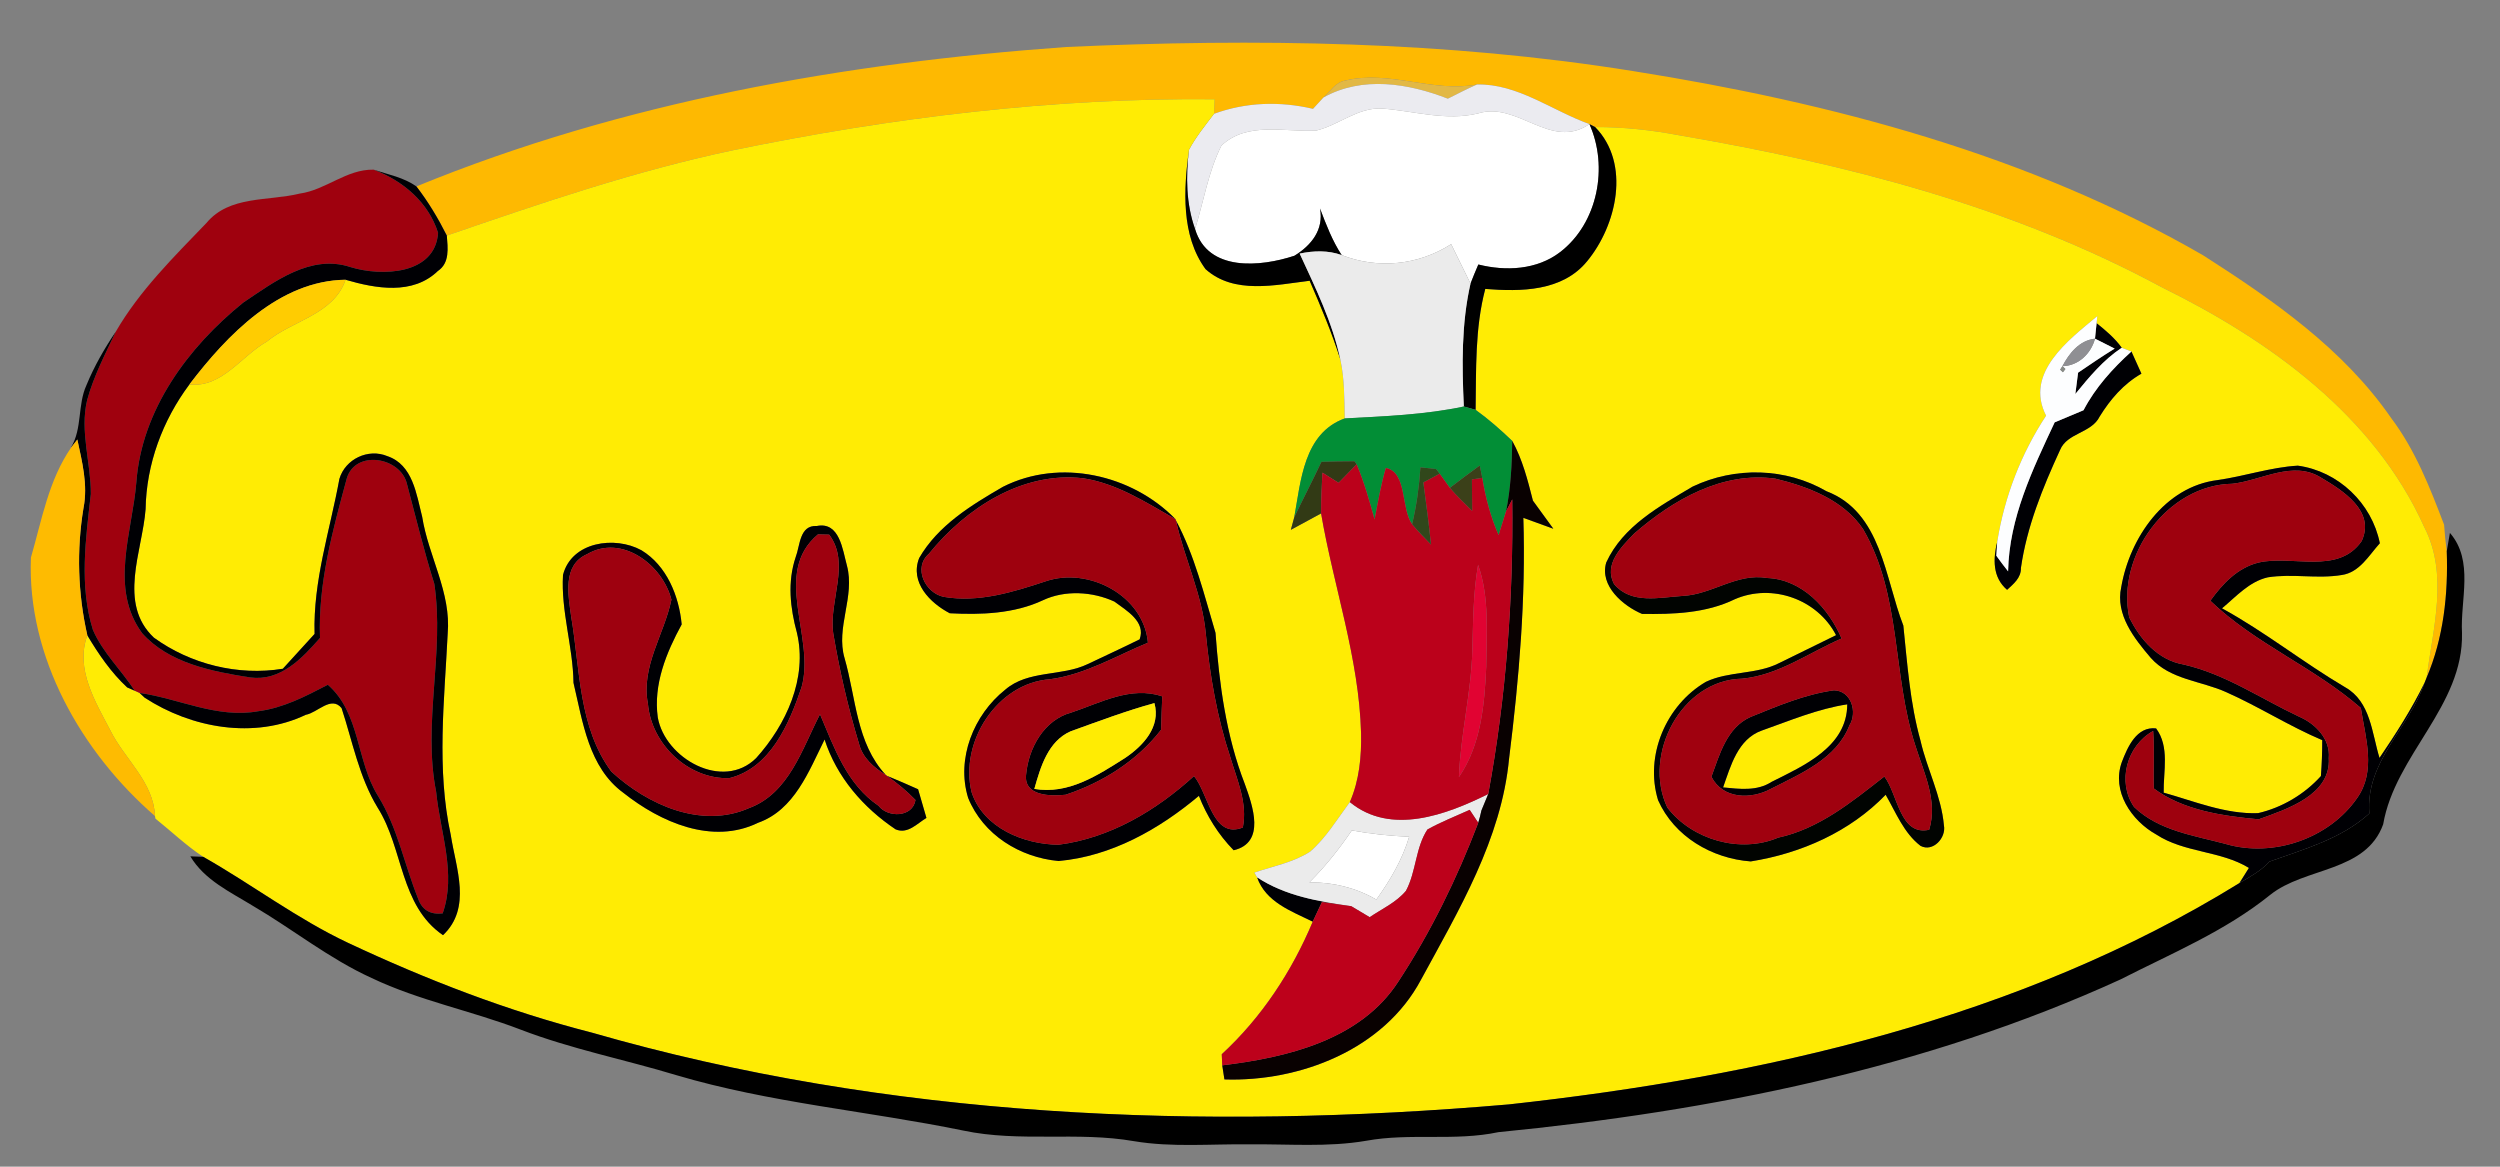 <?xml version="1.0" encoding="utf-8"?>
<!-- Generator: Adobe Illustrator 16.0.0, SVG Export Plug-In . SVG Version: 6.00 Build 0)  -->
<!DOCTYPE svg PUBLIC "-//W3C//DTD SVG 1.1//EN" "http://www.w3.org/Graphics/SVG/1.1/DTD/svg11.dtd">
<svg version="1.1" id="Layer_1" xmlns="http://www.w3.org/2000/svg" xmlns:xlink="http://www.w3.org/1999/xlink" x="0px" y="0px"
	 width="300px" height="140px" viewBox="0 0 300 140" enable-background="new 0 0 300 140" xml:space="preserve">
<rect x="0" y="0" width="300" height="140" fill="#808080" stroke="none"/>
<g>
	<path fill="#FEB901" d="M49.97,22.37c24.75-10.14,51.41-14.83,77.98-16.73c22.71-1.04,45.59-0.72,68.08,2.9
		c23.7,3.77,47.44,10.02,68.35,22.1c8.39,5.37,16.83,11.22,22.57,19.54c2.89,3.83,4.64,8.33,6.34,12.78
		c0.07,1.06,0.18,2.12,0.32,3.18c0.18,5.17-0.38,10.42-2.43,15.21c0.79-5.95,2.65-12.41-0.26-18.08
		c-6.03-13.44-18.64-22.47-31.49-28.79c-17.95-9.69-37.96-14.83-57.96-18.25c-3.31-0.63-6.67-0.99-10.05-0.98
		c-0.17-0.09-0.52-0.27-0.69-0.36c-4.46-1.6-8.64-4.88-13.5-4.75c-5.3,1.01-10.52-1.77-15.8-0.47c-1.16,0.2-1.81,1.31-2.62,2.03
		c-0.31,0.34-0.94,1.02-1.25,1.36c-3.95-0.93-8.06-0.81-11.88,0.6c0.02-0.44,0.06-1.31,0.08-1.75c-19.4-0.19-38.8,2.2-57.79,6.12
		c-11.72,2.47-23.05,6.35-34.35,10.24C52.58,26.2,51.38,24.2,49.97,22.37z"/>
</g>
<g>
	<path fill="#E2B845" d="M161.43,9.67c5.28-1.3,10.5,1.48,15.8,0.47c-1.19,0.53-2.34,1.12-3.49,1.7
		c-4.74-1.85-10.28-2.75-14.93-0.14C159.62,10.98,160.27,9.87,161.43,9.67z"/>
</g>
<g>
	<path fill="#EBEBF0" d="M158.81,11.7c4.65-2.61,10.19-1.71,14.93,0.14c1.15-0.58,2.3-1.17,3.49-1.7c4.86-0.13,9.04,3.15,13.5,4.75
		c-4.63,3.2-8.61-2.77-13.36-1.28c-3.83,0.94-7.63-0.28-11.45-0.58c-2.93-0.2-5.25,1.98-7.98,2.64c-3.8,0.2-8.26-1.12-11.37,1.8
		c-1.57,3.14-2.13,6.68-3.16,10.02c-1.09-3.05-1.11-6.32-0.74-9.5c0.83-1.56,1.95-2.93,3.01-4.33c3.82-1.41,7.93-1.53,11.88-0.6
		C157.87,12.72,158.5,12.04,158.81,11.7z"/>
</g>
<g>
	<g>
		<path fill="#FFEC04" d="M87.97,18.03c18.99-3.92,38.39-6.31,57.79-6.12c-0.02,0.44-0.06,1.31-0.08,1.75
			c-1.06,1.4-2.18,2.77-3.01,4.33c-0.62,4.74-0.97,10.24,1.99,14.3c3.43,3.08,8.38,1.9,12.5,1.4c1.34,3.1,2.66,6.22,3.68,9.44
			c0.5,2.33,0.48,4.72,0.53,7.08c-4.93,1.79-5.26,7.47-6.06,11.86l-0.41,1.51c1.21-0.65,2.42-1.31,3.63-1.97
			c1.51,8.8,4.56,17.37,4.8,26.37c0.06,2.81-0.21,5.67-1.35,8.27c-1.51,2.04-2.84,4.27-4.77,5.95c-2.03,1.3-4.45,1.75-6.69,2.51
			l0.33,0.57c1.04,2.97,4.1,4.05,6.68,5.32c-2.52,6-6.13,11.49-10.92,15.91l0.06,1.33c0.07,0.42,0.19,1.27,0.26,1.69
			c9.06,0.3,19.12-3.58,23.58-11.95c4.54-8.36,9.67-16.89,10.58-26.57c1.2-9.56,2.02-19.22,1.71-28.87c1.2,0.44,2.4,0.88,3.6,1.31
			c-0.81-1.13-1.63-2.24-2.45-3.37c-0.62-2.45-1.25-4.93-2.48-7.17c-1.39-1.33-2.84-2.61-4.4-3.73c0.08-4.85-0.09-9.77,1.16-14.51
			c4.28,0.34,9.25,0.31,12.22-3.32c3.56-4.31,5.26-11.71,0.97-16.1c3.38-0.01,6.74,0.35,10.05,0.98c20,3.42,40.01,8.56,57.96,18.25
			c12.85,6.32,25.46,15.35,31.49,28.79c2.91,5.67,1.05,12.13,0.26,18.08l-0.24,0.6c-1.54,3.15-3.43,6.1-5.4,9
			c-0.92-2.97-1.06-6.75-4.11-8.47c-5.05-2.98-9.64-6.66-14.79-9.48c1.69-1.41,3.26-3.21,5.49-3.72c2.94-0.47,5.94,0.21,8.88-0.28
			c2.14-0.31,3.25-2.35,4.57-3.81c-0.96-4.81-4.98-8.64-9.84-9.31c-3.26,0.19-6.39,1.27-9.62,1.73
			c-6.35,0.77-10.56,6.95-11.57,12.85c-0.72,3.29,1.55,6.14,3.54,8.48c2.32,2.63,6.04,2.75,9.06,4.12
			c3.92,1.74,7.56,4.08,11.52,5.76c0,1.44-0.05,2.88-0.16,4.31c-1.98,2.19-4.67,3.79-7.54,4.45c-3.91,0.14-7.62-1.42-11.33-2.46
			c-0.05-2.56,0.74-5.48-0.91-7.71c-2.34-0.26-3.42,2.24-4.11,4.04c-1.26,3.49,1.15,7.03,4.13,8.69c3.37,2.21,7.7,1.92,11.12,4.01
			c-0.28,0.45-0.85,1.36-1.14,1.82c-26.34,16.26-57.22,23.21-87.67,26.56c-36.78,3.17-74.43,1.66-110.06-8.62
			c-10.08-2.58-19.83-6.35-29.24-10.77c-6.12-2.88-11.51-7-17.37-10.32c-2.05-1.35-3.83-3.06-5.74-4.59
			c-0.02-0.08-0.04-0.23-0.05-0.3c-0.17-4.09-3.63-6.81-5.35-10.26c-1.81-3.47-4.25-7.4-2.77-11.43c1.35,2.26,2.84,4.45,4.78,6.25
			c0.23,0.1,0.68,0.3,0.91,0.4l0.58,0.26c0.15,0.14,0.46,0.42,0.61,0.57c5.6,3.65,13.13,5.02,19.34,2.05
			c1.4-0.24,3.04-2.33,4.29-0.8c1.32,4.02,2.1,8.28,4.33,11.95c3.11,4.91,2.64,11.72,7.84,15.3c3.48-3.29,1.55-8.02,0.93-12.03
			c-1.73-7.94-0.76-16.11-0.37-24.14c0.44-4.93-2.31-9.29-3.06-14.04c-0.69-2.69-1.12-6.24-4.17-7.27
			c-2.31-0.97-5.06,0.35-5.76,2.72c-1.13,6.18-3.17,12.25-2.98,18.61c-1.27,1.4-2.54,2.78-3.81,4.18
			c-5.38,0.88-11.09-0.55-15.47-3.73c-4.37-4.11-1.39-10.36-1-15.41c0.09-5.42,2.03-10.65,5.26-14.98c3.9,0.44,6.23-3.42,9.29-5.14
			c3.1-2.56,8-3.22,9.45-7.42c3.62,1.06,8.06,1.86,11.07-1.05c1.45-0.97,1.19-2.76,1.08-4.25C64.92,24.38,76.25,20.5,87.97,18.03z
			 M245.53,49.88c-2.99,4.54-5,9.73-5.86,15.11c-0.5,2.07-0.59,4.27,1.18,5.79c0.78-0.72,1.69-1.44,1.66-2.63
			c0.71-4.95,2.61-9.62,4.69-14.14c0.86-2.1,3.77-2.01,4.76-4.03c1.28-2.07,2.87-3.92,5.01-5.14c-0.3-0.67-0.9-2-1.2-2.66
			c-0.29-0.11-0.87-0.34-1.16-0.45c-0.83-1.15-1.92-2.07-3.02-2.95l0.09-0.85C248.21,40.81,242.91,44.76,245.53,49.88z
			 M120.35,58.42c-3.81,2.21-7.79,4.63-10.05,8.55c-1.14,2.92,1.3,5.38,3.67,6.62c3.75,0.2,7.73,0.06,11.18-1.56
			c2.66-1.25,5.95-1.05,8.58,0.16c1.44,1.07,3.8,2.41,3.03,4.53c-2.06,1.02-4.14,1.98-6.21,2.96c-3.14,1.53-7.16,0.69-9.93,3.09
			c-3.77,3-5.9,8.26-4.44,12.98c1.79,4.42,6.21,7.15,10.86,7.57c6.32-0.57,12.03-3.79,16.83-7.82c0.95,2.43,2.34,4.66,4.17,6.53
			c3.87-0.92,2.28-5.34,1.34-7.94c-2.25-5.79-3.07-11.99-3.52-18.15c-1.36-4.55-2.49-9.27-4.75-13.49l-0.05-0.15
			C135.84,56.93,127.16,54.97,120.35,58.42z M203.12,58.39c-3.95,2.35-8.36,4.73-10.37,9.11c-0.83,2.79,2.01,5.2,4.3,6.17
			c3.75,0.05,7.68-0.08,11.12-1.76c4.45-1.94,9.91-0.03,12.16,4.31c-2.29,1.1-4.55,2.26-6.85,3.36c-2.74,1.39-6.01,0.93-8.77,2.24
			c-4.77,2.78-7.38,8.85-5.74,14.2c1.94,4.37,6.45,7,11.12,7.35c6.05-0.97,11.89-3.55,16.19-8c1.23,2.13,2.17,4.58,4.18,6.13
			c1.5,0.8,3.1-0.98,2.81-2.45c-0.31-3.53-2.03-6.74-2.81-10.17c-1.26-4.51-1.58-9.19-2.06-13.81c-2.22-5.7-2.61-13.6-9.22-16.12
			C214.27,56.11,208.21,55.98,203.12,58.39z M95.48,66.86c-1,2.97-0.66,6.1,0.15,9.07c1.3,5.46-1.3,11.05-4.89,15.04
			c-4.02,3.98-10.95,0.03-11.81-4.89c-0.54-3.95,1.02-7.76,2.87-11.15c-0.32-3.41-1.79-7.06-4.83-8.9
			c-3.19-1.75-8.38-1.04-9.41,2.96c-0.26,4.34,1.2,8.59,1.26,12.95c1.11,4.67,1.82,10.16,5.99,13.2c4.42,3.51,10.66,6.28,16.16,3.59
			c4.37-1.55,6.09-6.2,7.98-9.99c1.46,4.52,4.63,8.17,8.52,10.78c1.46,0.61,2.58-0.7,3.7-1.37c-0.34-1.15-0.67-2.29-1-3.44
			c-1.23-0.55-2.46-1.09-3.71-1.6l-0.17-0.12c-3.54-3.8-3.57-9.26-4.94-14c-1.09-3.68,1.28-7.39,0.28-11.12
			c-0.52-1.89-0.87-5.3-3.61-4.75C95.93,63,96.02,65.46,95.48,66.86z"/>
	</g>
	<path fill="#FFEC04" d="M211.4,87.67c3.38-1.19,6.71-2.61,10.27-3.15c-0.01,5.1-5.22,7.37-9.09,9.31
		c-1.75,1.14-3.86,0.85-5.81,0.66C207.68,91.92,208.53,88.7,211.4,87.67z"/>
</g>
<g>
	<path fill="#FFFFFF" d="M157.94,15.67c2.73-0.66,5.05-2.84,7.98-2.64c3.82,0.3,7.62,1.52,11.45,0.58
		c4.75-1.49,8.73,4.48,13.36,1.28c2.3,5.12,1.02,11.88-3.51,15.36c-2.79,2.14-6.51,2.32-9.82,1.49c-0.33,0.76-0.64,1.52-0.94,2.29
		c-0.78-1.57-1.55-3.15-2.32-4.73c-3.96,2.53-8.76,3.02-13.14,1.31c-1.13-1.73-1.87-3.67-2.6-5.59c0.48,2.53-1.03,4.42-3.07,5.67
		c-4.06,1.34-10.38,1.96-11.92-3.2c1.03-3.34,1.59-6.88,3.16-10.02C149.68,14.55,154.14,15.87,157.94,15.67z"/>
	<path fill="#FFFFFF" d="M162.22,99.65c2.27,0.42,4.57,0.66,6.88,0.76c-0.82,2.75-2.28,5.22-3.94,7.54
		c-2.45-1.43-5.21-2.09-8.03-2.07C159.03,103.99,160.71,101.87,162.22,99.65z"/>
</g>
<g>
	<path d="M190.73,14.89c0.17,0.09,0.52,0.27,0.69,0.36c4.29,4.39,2.59,11.79-0.97,16.1c-2.97,3.63-7.94,3.66-12.22,3.32
		c-1.25,4.74-1.08,9.66-1.16,14.51l-1.41-0.4c-0.23-4.92-0.3-9.92,0.8-14.75c0.3-0.77,0.61-1.53,0.94-2.29
		c3.31,0.83,7.03,0.65,9.82-1.49C191.75,26.77,193.03,20.01,190.73,14.89z"/>
	<path d="M144.66,32.29c-2.96-4.06-2.61-9.56-1.99-14.3c-0.37,3.18-0.35,6.45,0.74,9.5c1.54,5.16,7.86,4.54,11.92,3.2
		c2.04-1.25,3.55-3.14,3.07-5.67c0.73,1.92,1.47,3.86,2.6,5.59c-1.63-0.59-3.37-0.53-5.04-0.18c1.9,4.11,3.93,8.24,4.88,12.7
		c-1.02-3.22-2.34-6.34-3.68-9.44C153.04,34.19,148.09,35.37,144.66,32.29z"/>
</g>
<g>
	<path fill="#9F010E" d="M35.97,23.23c3.12-0.43,5.62-2.94,8.86-2.87c3.52,1.32,6.58,3.91,7.74,7.58
		c-0.34,5.03-6.77,5.27-10.51,4.11c-4.78-1.58-9.11,1.74-12.87,4.26c-6.61,5.33-12.2,12.87-12.83,21.59
		c-0.49,5.96-3.26,12.71,0.7,18.08c3.19,3.6,8.4,4.6,12.94,5.31c3.65,0.5,6.23-2.27,8.4-4.74c-0.25-6.54,1.52-12.88,3.21-19.13
		c1.03-3.52,6.53-2.57,7.24,0.71c1.06,3.98,2.03,7.99,3.27,11.93c1.24,8.28-1.42,16.69,0.22,24.96c0.47,4.81,2.46,9.84,0.78,14.59
		c-1.49,0.17-2.48-0.43-2.95-1.78c-1.65-4.09-2.46-8.52-4.81-12.32c-2.63-4.21-2.1-9.9-6.02-13.34c-2.65,1.38-5.36,2.8-8.37,3.18
		c-4.89,0.89-9.48-1.52-14.22-2.2l-0.58-0.26c-1.61-2.48-3.84-4.57-5.02-7.3c-1.66-5.29-0.86-10.92-0.25-16.31
		c0.01-3.75-1.33-7.51-0.45-11.24c0.78-2.89,2.18-5.55,3.45-8.25c2.86-4.93,6.97-8.97,10.89-13.05
		C27.54,23.44,32.19,24.16,35.97,23.23z"/>
</g>
<g>
	<path fill="#000004" d="M44.83,20.36c1.74,0.58,3.62,0.93,5.14,2.01c1.41,1.83,2.61,3.83,3.65,5.9c0.11,1.49,0.37,3.28-1.08,4.25
		c-3.01,2.91-7.45,2.11-11.07,1.05c-7.93,0.1-14.21,6.61-18.74,12.56c-3.23,4.33-5.17,9.56-5.26,14.98c-0.39,5.05-3.37,11.3,1,15.41
		c4.38,3.18,10.09,4.61,15.47,3.73c1.27-1.4,2.54-2.78,3.81-4.18c-0.19-6.36,1.85-12.43,2.98-18.61c0.7-2.37,3.45-3.69,5.76-2.72
		c3.05,1.03,3.48,4.58,4.17,7.27c0.75,4.75,3.5,9.11,3.06,14.04c-0.39,8.03-1.36,16.2,0.37,24.14c0.62,4.01,2.55,8.74-0.93,12.03
		c-5.2-3.58-4.73-10.39-7.84-15.3c-2.23-3.67-3.01-7.93-4.33-11.95c-1.25-1.53-2.89,0.56-4.29,0.8c-6.21,2.97-13.74,1.6-19.34-2.05
		c-0.15-0.15-0.46-0.43-0.61-0.57c4.74,0.68,9.33,3.09,14.22,2.2c3.01-0.38,5.72-1.8,8.37-3.18c3.92,3.44,3.39,9.13,6.02,13.34
		c2.35,3.8,3.16,8.23,4.81,12.32c0.47,1.35,1.46,1.95,2.95,1.78c1.68-4.75-0.31-9.78-0.78-14.59c-1.64-8.27,1.02-16.68-0.22-24.96
		c-1.24-3.94-2.21-7.95-3.27-11.93c-0.71-3.28-6.21-4.23-7.24-0.71c-1.69,6.25-3.46,12.59-3.21,19.13c-2.17,2.47-4.75,5.24-8.4,4.74
		c-4.54-0.71-9.75-1.71-12.94-5.31c-3.96-5.37-1.19-12.12-0.7-18.08c0.63-8.72,6.22-16.26,12.83-21.59
		c3.76-2.52,8.09-5.84,12.87-4.26c3.74,1.16,10.17,0.92,10.51-4.11C51.41,24.27,48.35,21.68,44.83,20.36z"/>
	<path fill="#000004" d="M251.59,38.78c1.1,0.88,2.19,1.8,3.02,2.95c-2.21,1.46-3.91,3.52-5.57,5.55c0.08-0.64,0.25-1.92,0.33-2.56
		c1.45-0.98,2.89-1.97,4.39-2.89c-0.79-0.4-1.58-0.79-2.36-1.19C251.45,40.18,251.54,39.25,251.59,38.78z"/>
	<path fill="#000004" d="M10.37,46.23c0.93-2.27,2.16-4.41,3.53-6.44c-1.27,2.7-2.67,5.36-3.45,8.25
		c-0.88,3.73,0.46,7.49,0.45,11.24c-0.61,5.39-1.41,11.02,0.25,16.31c1.18,2.73,3.41,4.82,5.02,7.3c-0.23-0.1-0.68-0.3-0.91-0.4
		c-1.94-1.8-3.43-3.99-4.78-6.25c-1.14-5.01-1.3-10.23-0.46-15.29c0.55-2.76-0.17-5.53-0.74-8.21l-0.71,0.92l-0.04,0.02
		C9.89,51.4,9.29,48.6,10.37,46.23z"/>
	<path fill="#000004" d="M250.02,49.23c1.42-2.72,3.49-5,5.75-7.05c0.3,0.66,0.9,1.99,1.2,2.66c-2.14,1.22-3.73,3.07-5.01,5.14
		c-0.99,2.02-3.9,1.93-4.76,4.03c-2.08,4.52-3.98,9.19-4.69,14.14c0.03,1.19-0.88,1.91-1.66,2.63c-1.77-1.52-1.68-3.72-1.18-5.79
		l-0.11,1.7c0.45,0.63,0.92,1.25,1.41,1.87c0.12-6.39,2.94-12.22,5.59-17.88C247.71,50.2,248.86,49.72,250.02,49.23z"/>
	<g>
		<path fill="#000004" d="M266.12,57.61c3.23-0.46,6.36-1.54,9.62-1.73c4.86,0.67,8.88,4.5,9.84,9.31c-1.32,1.46-2.43,3.5-4.57,3.81
			c-2.94,0.49-5.94-0.19-8.88,0.28c-2.23,0.51-3.8,2.31-5.49,3.72c5.15,2.82,9.74,6.5,14.79,9.48c3.05,1.72,3.19,5.5,4.11,8.47
			c1.97-2.9,3.86-5.85,5.4-9c-1.85,5.45-7.11,9.44-6.62,15.67c-3.39,3.06-7.79,4.26-11.98,5.77c-1.01,1.11-2.34,1.82-3.61,2.58
			c0.29-0.46,0.86-1.37,1.14-1.82c-3.42-2.09-7.75-1.8-11.12-4.01c-2.98-1.66-5.39-5.2-4.13-8.69c0.69-1.8,1.77-4.3,4.11-4.04
			c1.65,2.23,0.86,5.15,0.91,7.71c3.71,1.04,7.42,2.6,11.33,2.46c2.87-0.66,5.56-2.26,7.54-4.45c0.11-1.43,0.16-2.87,0.16-4.31
			c-3.96-1.68-7.6-4.02-11.52-5.76c-3.02-1.37-6.74-1.49-9.06-4.12c-1.99-2.34-4.26-5.19-3.54-8.48
			C255.56,64.56,259.77,58.38,266.12,57.61z M267.89,58.05c-7.77,0.13-13.93,8.6-12.39,16.02c1.3,2.66,3.46,5.14,6.52,5.67
			c5.02,1.14,9.29,4.11,13.89,6.27c1.95,0.84,3.75,2.69,3.54,4.96c0.28,4.44-5.03,6.12-8.41,7.35c-4.28-0.4-9.05-1.07-12.58-3.7
			c-0.08-2.3,0.09-4.6-0.08-6.9c-3.17,1.74-4.37,6.12-2.29,9.12c2.96,2.86,7.22,3.42,11.04,4.45c5.66,1.65,12.36-0.67,15.71-5.5
			c2.33-3.26,1.02-7.25,0.46-10.83c-5.58-4.88-12.74-7.74-18.06-12.87c1.44-2.01,3.25-3.94,5.74-4.57
			c4.06-0.98,9.56,1.52,12.42-2.59c1.67-3.59-2.25-6.06-4.87-7.61C275.16,55.2,271.39,57.66,267.89,58.05z"/>
	</g>
	<path fill="#000004" d="M120.35,58.42c6.81-3.45,15.49-1.49,20.71,3.88c-3.51-1.99-7.04-4.3-11.11-4.91
		c-7.27-0.84-14.07,3.61-18.47,9.05c-1.95,1.69-0.47,4.7,1.75,5.18c4.19,0.73,8.33-0.57,12.27-1.87c5.14-1.75,11.75,1.72,12.25,7.37
		c-3.86,1.61-7.55,3.83-11.76,4.39c-6.34,0.46-10.87,7.55-9.4,13.55c1.4,4.29,6.26,6.26,10.43,6.31c6.2-0.81,11.71-4.1,16.26-8.24
		c1.75,2.11,2.22,7.61,5.86,6.17c0.59-2.9-0.68-5.68-1.49-8.4c-1.6-4.8-2.46-9.81-2.95-14.84c-0.43-4.72-2.57-9.02-3.59-13.61
		c2.26,4.22,3.39,8.94,4.75,13.49c0.45,6.16,1.27,12.36,3.52,18.15c0.94,2.6,2.53,7.02-1.34,7.94c-1.83-1.87-3.22-4.1-4.17-6.53
		c-4.8,4.03-10.51,7.25-16.83,7.82c-4.65-0.42-9.07-3.15-10.86-7.57c-1.46-4.72,0.67-9.98,4.44-12.98c2.77-2.4,6.79-1.56,9.93-3.09
		c2.07-0.98,4.15-1.94,6.21-2.96c0.77-2.12-1.59-3.46-3.03-4.53c-2.63-1.21-5.92-1.41-8.58-0.16c-3.45,1.62-7.43,1.76-11.18,1.56
		c-2.37-1.24-4.81-3.7-3.67-6.62C112.56,63.05,116.54,60.63,120.35,58.42z"/>
	<path fill="#000004" d="M95.48,66.86c0.54-1.4,0.45-3.86,2.54-3.74c2.74-0.55,3.09,2.86,3.61,4.75c1,3.73-1.37,7.44-0.28,11.12
		c1.37,4.74,1.4,10.2,4.94,14c-1.45-0.9-2.8-2.06-3.22-3.78c-1.31-4.33-2.33-8.75-3.08-13.21c-0.56-3.89,2.11-8.38-0.49-11.84
		c-0.33-0.01-1.01-0.02-1.35-0.03c-5.57,4.68-0.25,12.41-1.97,18.36c-1.49,4.38-3.72,9.66-8.67,10.89
		c-4.91,0.14-9.34-4.06-9.76-8.94c-0.86-4.44,1.97-8.32,2.82-12.48c-1.05-4.16-5.95-7.91-10.12-5.46c-2.99,1.32-2.26,4.92-1.91,7.5
		c1.07,6.27,0.87,13.26,4.82,18.59c4.3,3.96,10.78,6.92,16.53,4.38c4.8-1.78,6.37-7.12,8.51-11.26c1.7,4.01,3.23,8.42,7.02,10.98
		c1.11,1.45,4.08,1.43,4.44-0.69c-1.04-1.08-2.2-2.02-3.4-2.89c1.25,0.51,2.48,1.05,3.71,1.6c0.33,1.15,0.66,2.29,1,3.44
		c-1.12,0.67-2.24,1.98-3.7,1.37c-3.89-2.61-7.06-6.26-8.52-10.78c-1.89,3.79-3.61,8.44-7.98,9.99c-5.5,2.69-11.74-0.08-16.16-3.59
		c-4.17-3.04-4.88-8.53-5.99-13.2c-0.06-4.36-1.52-8.61-1.26-12.95c1.03-4,6.22-4.71,9.41-2.96c3.04,1.84,4.51,5.49,4.83,8.9
		c-1.85,3.39-3.41,7.2-2.87,11.15c0.86,4.92,7.79,8.87,11.81,4.89c3.59-3.99,6.19-9.58,4.89-15.04
		C94.82,72.96,94.48,69.83,95.48,66.86z"/>
	<g>
		<path fill="#000004" d="M128.57,85.5c3.5-1.17,7.12-3.2,10.9-1.94c-0.06,1.33-0.1,2.67-0.14,4.01c-2.89,3.73-7.02,6.33-11.46,7.8
			c-1.77,0.19-5.02,0.18-4.74-2.4C123.42,89.78,125.28,86.38,128.57,85.5z M128.47,87.76c-2.72,1.2-3.61,4.3-4.35,6.91
			c4.07,0.7,7.6-1.63,10.87-3.7c2.18-1.46,4.33-3.75,3.54-6.6C135.12,85.31,131.8,86.56,128.47,87.76z"/>
	</g>
	<g>
		<path fill="#000004" d="M210.08,86.03c3.23-1.31,6.51-2.71,9.99-3.19c2.08,0.03,2.85,2.62,1.86,4.21
			c-1.57,4.02-5.85,5.78-9.42,7.61c-2.38,1.29-5.77,1.25-7.14-1.45C206.35,90.55,207.22,87.29,210.08,86.03z M211.4,87.67
			c-2.87,1.03-3.72,4.25-4.63,6.82c1.95,0.19,4.06,0.48,5.81-0.66c3.87-1.94,9.08-4.21,9.09-9.31
			C218.11,85.06,214.78,86.48,211.4,87.67z"/>
	</g>
	<path fill="#000004" d="M150.85,105.28c3.38,2.23,7.38,2.9,11.3,3.46c-0.88-0.12-2.64-0.37-3.52-0.49
		c-0.37,0.78-0.74,1.57-1.1,2.35C154.95,109.33,151.89,108.25,150.85,105.28z"/>
</g>
<g>
	<path fill="#EBEBEB" d="M155.96,30.43c1.67-0.35,3.41-0.41,5.04,0.18c4.38,1.71,9.18,1.22,13.14-1.31
		c0.77,1.58,1.54,3.16,2.32,4.73c-1.1,4.83-1.03,9.83-0.8,14.75c-4.7,1-9.5,1.17-14.29,1.43c-0.05-2.36-0.03-4.75-0.53-7.08
		C159.89,38.67,157.86,34.54,155.96,30.43z"/>
	<g>
		<path fill="#EBEBEB" d="M161.98,96.25c4.92,4.05,11.59,1.52,16.61-0.97c-0.2,0.5-0.61,1.49-0.82,1.98
			c-0.1,0.5-0.23,0.98-0.38,1.47c-0.26-0.39-0.77-1.16-1.03-1.55c-1.7,0.77-3.44,1.45-5.07,2.36c-1.44,2.19-1.34,5.04-2.57,7.35
			c-1.16,1.4-2.88,2.17-4.36,3.17c-0.55-0.33-1.66-0.99-2.21-1.32c-3.92-0.56-7.92-1.23-11.3-3.46l-0.33-0.57
			c2.24-0.76,4.66-1.21,6.69-2.51C159.14,100.52,160.47,98.29,161.98,96.25z M162.22,99.65c-1.51,2.22-3.19,4.34-5.09,6.23
			c2.82-0.02,5.58,0.64,8.03,2.07c1.66-2.32,3.12-4.79,3.94-7.54C166.79,100.31,164.49,100.07,162.22,99.65z"/>
	</g>
</g>
<g>
	<path fill="#FFCC01" d="M22.73,46.13c4.53-5.95,10.81-12.46,18.74-12.56c-1.45,4.2-6.35,4.86-9.45,7.42
		C28.96,42.71,26.63,46.57,22.73,46.13z"/>
</g>
<g>
	<path fill="#FDFEFF" d="M245.53,49.88c-2.62-5.12,2.68-9.07,6.15-11.95l-0.09,0.85c-0.05,0.47-0.14,1.4-0.19,1.86
		c-1.87,0.21-3.1,1.75-3.91,3.3l-0.27,0.42l0.33,0.31l0.3-0.39l-0.36-0.34c1.91-0.03,3.44-1.51,3.91-3.3
		c0.78,0.4,1.57,0.79,2.36,1.19c-1.5,0.92-2.94,1.91-4.39,2.89c-0.08,0.64-0.25,1.92-0.33,2.56c1.66-2.03,3.36-4.09,5.57-5.55
		c0.29,0.11,0.87,0.34,1.16,0.45c-2.26,2.05-4.33,4.33-5.75,7.05c-1.16,0.49-2.31,0.97-3.46,1.45c-2.65,5.66-5.47,11.49-5.59,17.88
		c-0.49-0.62-0.96-1.24-1.41-1.87l0.11-1.7C240.53,59.61,242.54,54.42,245.53,49.88z"/>
</g>
<g>
	<path fill="#8F8F93" d="M247.49,43.94c0.81-1.55,2.04-3.09,3.91-3.3C250.93,42.43,249.4,43.91,247.49,43.94z"/>
</g>
<g>
	<polygon fill="#898C87" points="247.22,44.36 247.49,43.94 247.85,44.28 247.55,44.67 	"/>
</g>
<g>
	<path fill="#028E36" d="M161.37,50.21c4.79-0.26,9.59-0.43,14.29-1.43l1.41,0.4c1.56,1.12,3.01,2.4,4.4,3.73
		c-0.04,2.84-0.18,5.69-0.75,8.47c-0.23,0.71-0.67,2.13-0.89,2.83c-0.96-2.19-1.57-4.51-1.96-6.87c-0.08-0.37-0.22-1.11-0.3-1.48
		c-1.21,0.87-2.4,1.78-3.59,2.68c-0.31-0.42-0.91-1.28-1.22-1.7l-0.41-0.55c-0.47-0.05-1.43-0.16-1.9-0.21
		c-0.15,2.3-0.46,4.59-1,6.83c-1.36-1.92-0.58-6.26-3.15-6.75c-0.59,2.02-0.95,4.1-1.35,6.17c-0.62-2.24-1.25-4.47-2.15-6.61
		l-0.26-0.37c-1.33-0.01-2.65,0.04-3.97,0.07c-1.05,2.23-2.19,4.42-3.26,6.65C156.11,57.68,156.44,52,161.37,50.21z"/>
</g>
<g>
	<path fill="#090101" d="M181.47,52.91c1.23,2.24,1.86,4.72,2.48,7.17c0.82,1.13,1.64,2.24,2.45,3.37c-1.2-0.43-2.4-0.87-3.6-1.31
		c0.31,9.65-0.51,19.31-1.71,28.87c-0.91,9.68-6.04,18.21-10.58,26.57c-4.46,8.37-14.52,12.25-23.58,11.95
		c-0.07-0.42-0.19-1.27-0.26-1.69c7.76-0.94,16.6-3.03,21.13-10.05c3.91-5.95,7.06-12.43,9.59-19.06c0.15-0.49,0.28-0.97,0.38-1.47
		c0.21-0.49,0.62-1.48,0.82-1.98c2.15-11.63,3.03-23.53,2.88-35.35c-0.19,0.36-0.57,1.09-0.75,1.45
		C181.29,58.6,181.43,55.75,181.47,52.91z"/>
</g>
<g>
	<path fill="#FEBB01" d="M8.57,53.66l0.71-0.92c0.57,2.68,1.29,5.45,0.74,8.21c-0.84,5.06-0.68,10.28,0.46,15.29
		C9,80.27,11.44,84.2,13.25,87.67c1.72,3.45,5.18,6.17,5.35,10.26C9.78,90.28,3.23,78.84,3.71,66.91C5.02,62.4,5.83,57.6,8.57,53.66
		z"/>
</g>
<g>
	<path fill="#323A15" d="M158.57,55.42c1.32-0.03,2.64-0.08,3.97-0.07l0.26,0.37c-0.72,0.74-1.45,1.48-2.17,2.22
		c-0.48-0.3-1.46-0.91-1.94-1.22c-0.07,1.63-0.17,3.26-0.16,4.89c-1.21,0.66-2.42,1.32-3.63,1.97l0.41-1.51
		C156.38,59.84,157.52,57.65,158.57,55.42z"/>
</g>
<g>
	<g>
		<path fill="#BB011B" d="M160.63,57.94c0.72-0.74,1.45-1.48,2.17-2.22c0.9,2.14,1.53,4.37,2.15,6.61c0.4-2.07,0.76-4.15,1.35-6.17
			c2.57,0.49,1.79,4.83,3.15,6.75c0.72,0.85,1.49,1.64,2.27,2.44c-0.26-2.49-0.59-4.98-0.92-7.46c0.49-0.26,1.47-0.79,1.96-1.05
			c0.31,0.42,0.91,1.28,1.22,1.7c0.84,0.97,1.76,1.86,2.68,2.77c-0.01-1.26-0.02-2.52-0.03-3.78l1.24-0.19
			c0.39,2.36,1,4.68,1.96,6.87c0.22-0.7,0.66-2.12,0.89-2.83c0.18-0.36,0.56-1.09,0.75-1.45c0.15,11.82-0.73,23.72-2.88,35.35
			c-5.02,2.49-11.69,5.02-16.61,0.97c1.14-2.6,1.41-5.46,1.35-8.27c-0.24-9-3.29-17.57-4.8-26.37c-0.01-1.63,0.09-3.26,0.16-4.89
			C159.17,57.03,160.15,57.64,160.63,57.94z M177.37,67.78c-0.6,3.4-0.59,6.86-0.69,10.3c-0.14,5.09-1.42,10.07-1.61,15.17
			c2.65-3.86,3.08-8.71,3.28-13.25C178.37,75.92,178.76,71.7,177.37,67.78z"/>
	</g>
</g>
<g>
	<path fill="#31471B" d="M170.45,56.08c0.47,0.05,1.43,0.16,1.9,0.21l0.41,0.55c-0.49,0.26-1.47,0.79-1.96,1.05
		c0.33,2.48,0.66,4.97,0.92,7.46c-0.78-0.8-1.55-1.59-2.27-2.44C169.99,60.67,170.3,58.38,170.45,56.08z"/>
</g>
<g>
	<path fill="#3B4019" d="M173.98,58.54c1.19-0.9,2.38-1.81,3.59-2.68c0.08,0.37,0.22,1.11,0.3,1.48l-1.24,0.19
		c0.01,1.26,0.02,2.52,0.03,3.78C175.74,60.4,174.82,59.51,173.98,58.54z"/>
</g>
<g>
	<g>
		<path fill="#010401" d="M203.12,58.39c5.09-2.41,11.15-2.28,16.06,0.56c6.61,2.52,7,10.42,9.22,16.12
			c0.48,4.62,0.8,9.3,2.06,13.81c0.78,3.43,2.5,6.64,2.81,10.17c0.29,1.47-1.31,3.25-2.81,2.45c-2.01-1.55-2.95-4-4.18-6.13
			c-4.3,4.45-10.14,7.03-16.19,8c-4.67-0.35-9.18-2.98-11.12-7.35c-1.64-5.35,0.97-11.42,5.74-14.2c2.76-1.31,6.03-0.85,8.77-2.24
			c2.3-1.1,4.56-2.26,6.85-3.36c-2.25-4.34-7.71-6.25-12.16-4.31c-3.44,1.68-7.37,1.81-11.12,1.76c-2.29-0.97-5.13-3.38-4.3-6.17
			C194.76,63.12,199.17,60.74,203.12,58.39z M196.11,64.02c-1.52,1.58-3.69,3.68-2.43,6.06c2.06,2.47,5.47,1.61,8.25,1.43
			c3.51-0.17,6.52-2.78,10.13-2.15c4.2,0.17,7.36,3.62,8.93,7.26c-3.93,1.7-7.58,4.41-11.94,4.82c-7.3,0.15-11.98,9.14-8.97,15.47
			c2.98,3.87,8.74,5.54,13.29,3.61c4.94-1.07,8.86-4.31,12.75-7.34c1.63,2.13,1.85,7.17,5.38,6.39c1.06-3.45-0.64-6.85-1.65-10.08
			c-2.8-8.53-1.64-18.05-6.29-26.01c-2.36-3.49-6.58-5.08-10.51-6.04C206.66,56.55,200.76,59.99,196.11,64.02z"/>
	</g>
</g>
<g>
	<path fill="#9E010E" d="M267.89,58.05c3.5-0.39,7.27-2.85,10.64-0.73c2.62,1.55,6.54,4.02,4.87,7.61
		c-2.86,4.11-8.36,1.61-12.42,2.59c-2.49,0.63-4.3,2.56-5.74,4.57c5.32,5.13,12.48,7.99,18.06,12.87c0.56,3.58,1.87,7.57-0.46,10.83
		c-3.35,4.83-10.05,7.15-15.71,5.5c-3.82-1.03-8.08-1.59-11.04-4.45c-2.08-3-0.88-7.38,2.29-9.12c0.17,2.3,0,4.6,0.08,6.9
		c3.53,2.63,8.3,3.3,12.58,3.7c3.38-1.23,8.69-2.91,8.41-7.35c0.21-2.27-1.59-4.12-3.54-4.96c-4.6-2.16-8.87-5.13-13.89-6.27
		c-3.06-0.53-5.22-3.01-6.52-5.67C253.96,66.65,260.12,58.18,267.89,58.05z"/>
	<g>
		<path fill="#9E010E" d="M111.48,66.44c4.4-5.44,11.2-9.89,18.47-9.05c4.07,0.61,7.6,2.92,11.11,4.91l0.05,0.15
			c1.02,4.59,3.16,8.89,3.59,13.61c0.49,5.03,1.35,10.04,2.95,14.84c0.81,2.72,2.08,5.5,1.49,8.4c-3.64,1.44-4.11-4.06-5.86-6.17
			c-4.55,4.14-10.06,7.43-16.26,8.24c-4.17-0.05-9.03-2.02-10.43-6.31c-1.47-6,3.06-13.09,9.4-13.55c4.21-0.56,7.9-2.78,11.76-4.39
			c-0.5-5.65-7.11-9.12-12.25-7.37c-3.94,1.3-8.08,2.6-12.27,1.87C111.01,71.14,109.53,68.13,111.48,66.44z M128.57,85.5
			c-3.29,0.88-5.15,4.28-5.44,7.47c-0.28,2.58,2.97,2.59,4.74,2.4c4.44-1.47,8.57-4.07,11.46-7.8c0.04-1.34,0.08-2.68,0.14-4.01
			C135.69,82.3,132.07,84.33,128.57,85.5z"/>
	</g>
</g>
<g>
	<g>
		<path fill="#A0010F" d="M196.11,64.02c4.65-4.03,10.55-7.47,16.94-6.58c3.93,0.96,8.15,2.55,10.51,6.04
			c4.65,7.96,3.49,17.48,6.29,26.01c1.01,3.23,2.71,6.63,1.65,10.08c-3.53,0.78-3.75-4.26-5.38-6.39
			c-3.89,3.03-7.81,6.27-12.75,7.34c-4.55,1.93-10.31,0.26-13.29-3.61c-3.01-6.33,1.67-15.32,8.97-15.47
			c4.36-0.41,8.01-3.12,11.94-4.82c-1.57-3.64-4.73-7.09-8.93-7.26c-3.61-0.63-6.62,1.98-10.13,2.15c-2.78,0.18-6.19,1.04-8.25-1.43
			C192.42,67.7,194.59,65.6,196.11,64.02z M210.08,86.03c-2.86,1.26-3.73,4.52-4.71,7.18c1.37,2.7,4.76,2.74,7.14,1.45
			c3.57-1.83,7.85-3.59,9.42-7.61c0.99-1.59,0.22-4.18-1.86-4.21C216.59,83.32,213.31,84.72,210.08,86.03z"/>
	</g>
</g>
<g>
	<path fill="#9E010F" d="M98.15,64.13c0.34,0.01,1.02,0.02,1.35,0.03c2.6,3.46-0.07,7.95,0.49,11.84c0.75,4.46,1.77,8.88,3.08,13.21
		c0.42,1.72,1.77,2.88,3.22,3.78l0.17,0.12c1.2,0.87,2.36,1.81,3.4,2.89c-0.36,2.12-3.33,2.14-4.44,0.69
		c-3.79-2.56-5.32-6.97-7.02-10.98c-2.14,4.14-3.71,9.48-8.51,11.26c-5.75,2.54-12.23-0.42-16.53-4.38
		c-3.95-5.33-3.75-12.32-4.82-18.59c-0.35-2.58-1.08-6.18,1.91-7.5c4.17-2.45,9.07,1.3,10.12,5.46c-0.85,4.16-3.68,8.04-2.82,12.48
		c0.42,4.88,4.85,9.08,9.76,8.94c4.95-1.23,7.18-6.51,8.67-10.89C97.9,76.54,92.58,68.81,98.15,64.13z"/>
</g>
<g>
	<path d="M293.99,63.95c2.92,3.36,1.23,8.02,1.45,12c0.2,8.8-8.02,14.61-9.46,22.97c-2.08,5.77-9.37,5.12-13.54,8.45
		c-5.41,4.37-11.88,7.05-18.02,10.18c-23.46,10.71-49.08,15.8-74.62,18.31c-5.23,1.11-10.6,0.07-15.84,1.03
		c-4.64,0.8-9.35,0.38-14.02,0.43c-4.62-0.06-9.28,0.39-13.87-0.38c-6.77-1.18-13.72,0.16-20.47-1.27
		c-11.46-2.35-23.19-3.32-34.44-6.65c-6.21-1.88-12.6-3.13-18.67-5.46c-5.9-2.27-12.17-3.47-17.9-6.2
		c-5.08-2.31-9.45-5.85-14.25-8.66c-2.72-1.67-5.8-3.09-7.5-5.94l1.55,0.06c5.86,3.32,11.25,7.44,17.37,10.32
		c9.41,4.42,19.16,8.19,29.24,10.77c35.63,10.28,73.28,11.79,110.06,8.62c30.45-3.35,61.33-10.3,87.67-26.56
		c1.27-0.76,2.6-1.47,3.61-2.58c4.19-1.51,8.59-2.71,11.98-5.77c-0.49-6.23,4.77-10.22,6.62-15.67l0.24-0.6
		c2.05-4.79,2.61-10.04,2.43-15.21C293.71,65.59,293.9,64.5,293.99,63.95z"/>
</g>
<g>
	<path fill="#E10332" d="M177.37,67.78c1.39,3.92,1,8.14,0.98,12.22c-0.2,4.54-0.63,9.39-3.28,13.25c0.19-5.1,1.47-10.08,1.61-15.17
		C176.78,74.64,176.77,71.18,177.37,67.78z"/>
</g>
<g>
	<path fill="#FFEC03" d="M128.47,87.76c3.33-1.2,6.65-2.45,10.06-3.39c0.79,2.85-1.36,5.14-3.54,6.6c-3.27,2.07-6.8,4.4-10.87,3.7
		C124.86,92.06,125.75,88.96,128.47,87.76z"/>
</g>
<g>
	<path fill="#BD011B" d="M176.36,97.18c0.26,0.39,0.77,1.16,1.03,1.55c-2.53,6.63-5.68,13.11-9.59,19.06
		c-4.53,7.02-13.37,9.11-21.13,10.05l-0.06-1.33c4.79-4.42,8.4-9.91,10.92-15.91c0.36-0.78,0.73-1.57,1.1-2.35
		c0.88,0.12,2.64,0.37,3.52,0.49c0.55,0.33,1.66,0.99,2.21,1.32c1.48-1,3.2-1.77,4.36-3.17c1.23-2.31,1.13-5.16,2.57-7.35
		C172.92,98.63,174.66,97.95,176.36,97.18z"/>
</g>
</svg>
